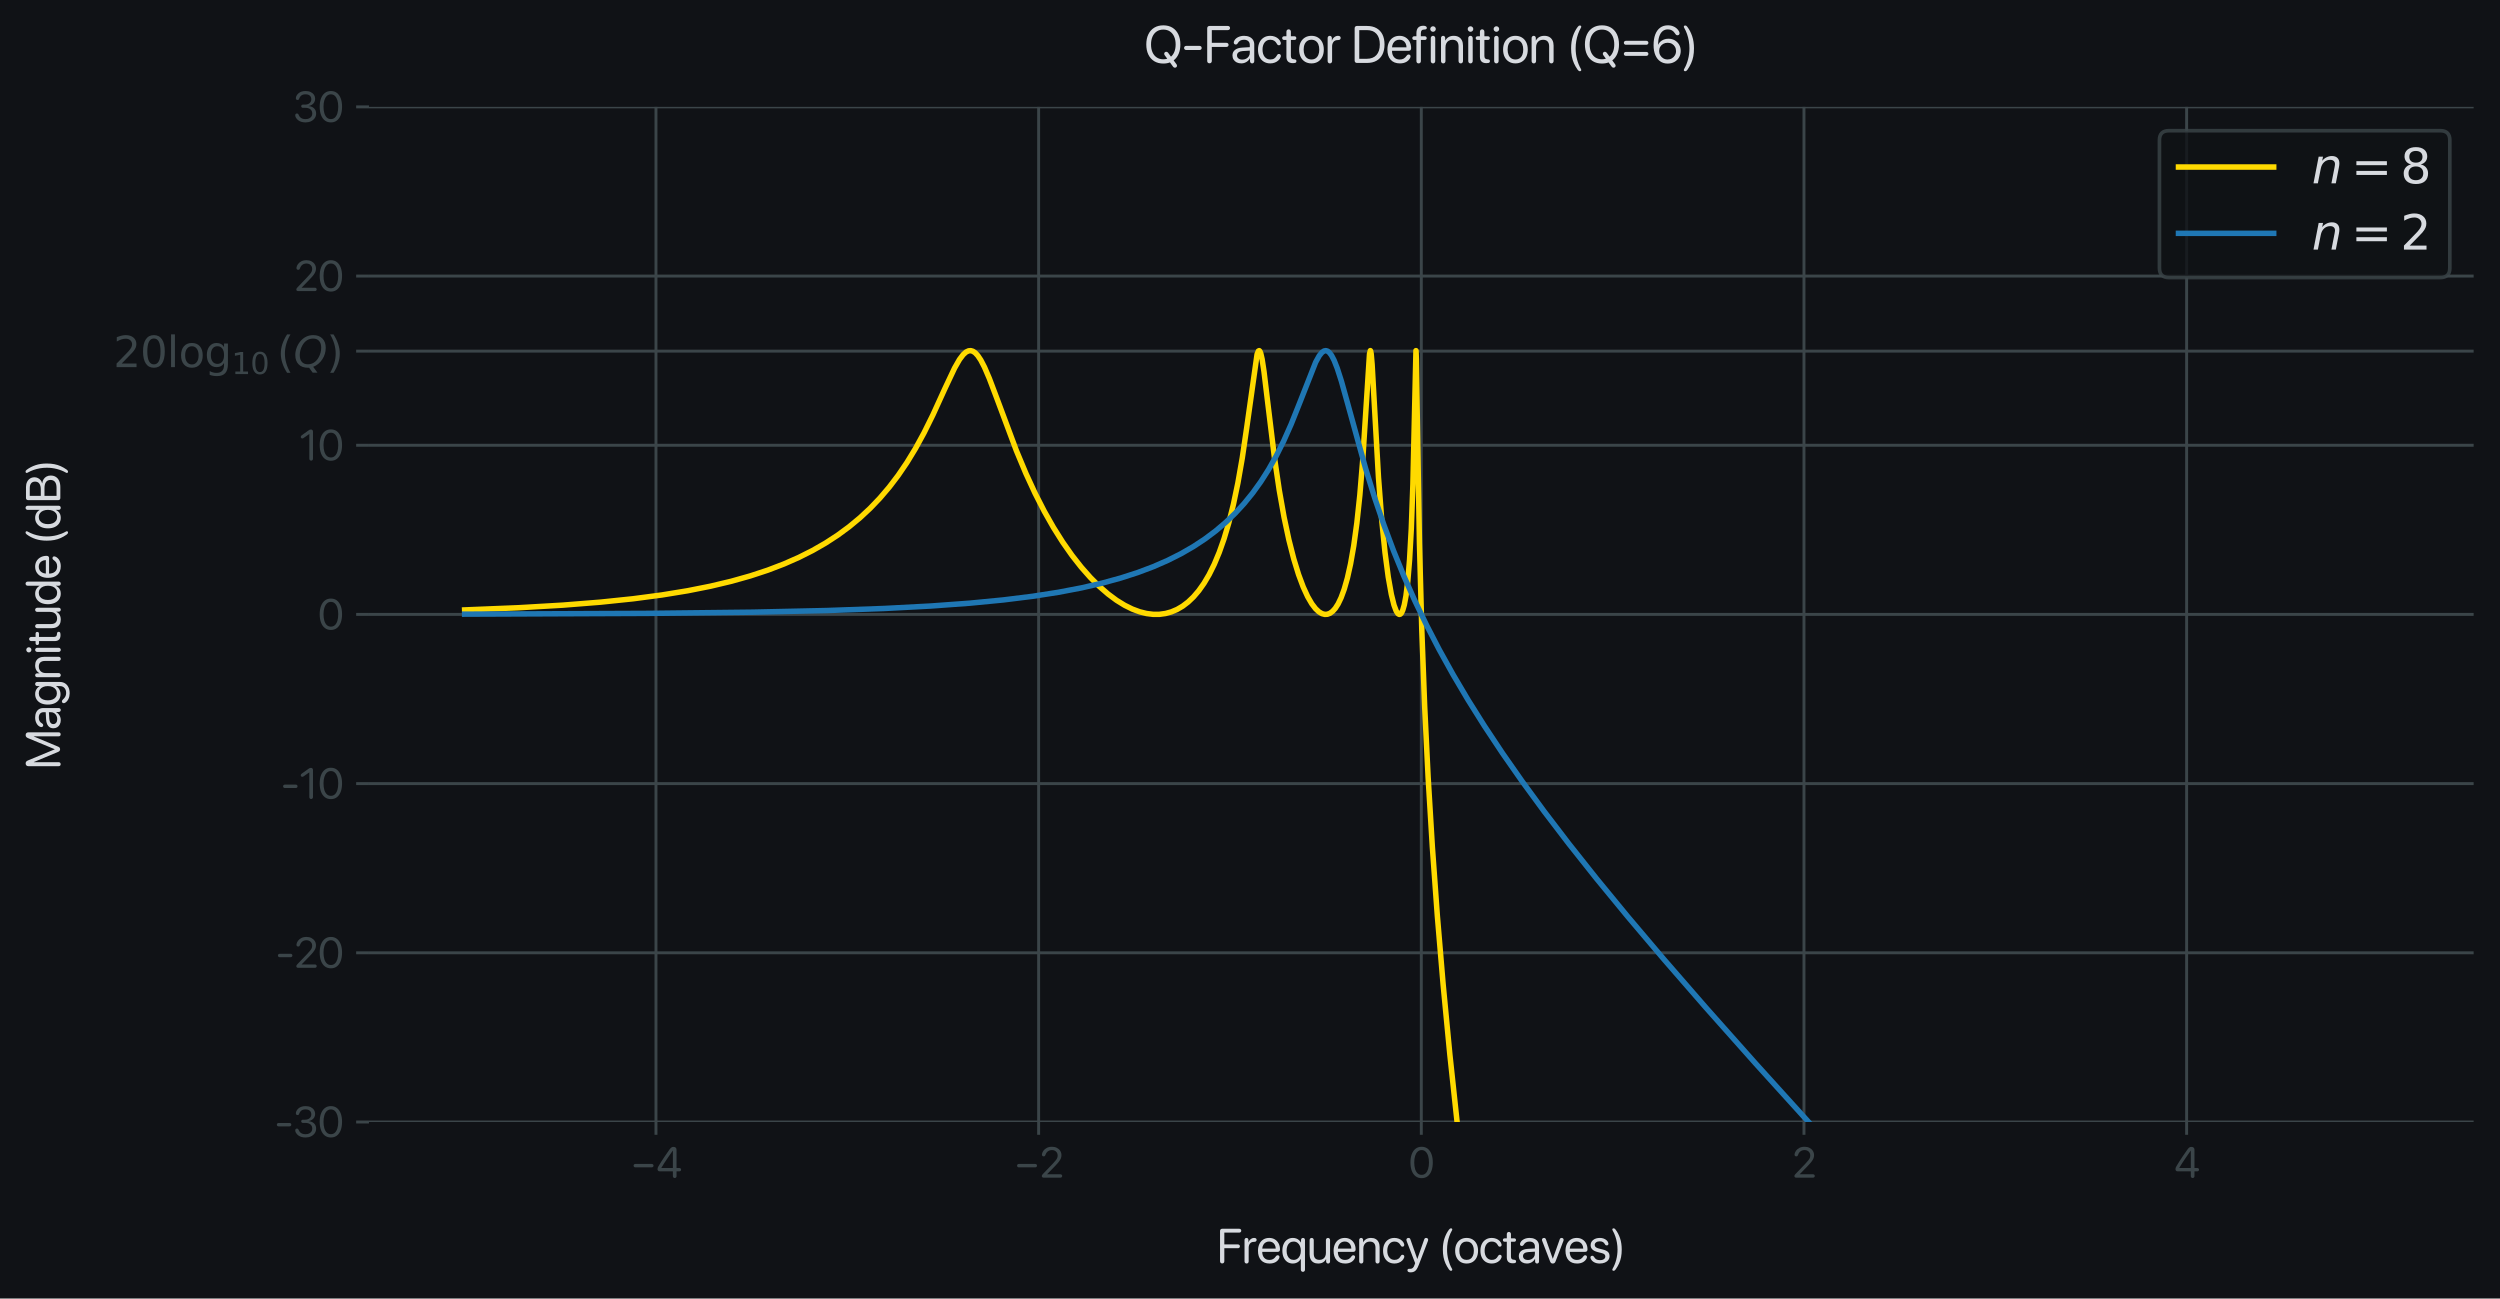 <?xml version="1.0" encoding="utf-8" standalone="no"?>
<!DOCTYPE svg PUBLIC "-//W3C//DTD SVG 1.1//EN"
  "http://www.w3.org/Graphics/SVG/1.1/DTD/svg11.dtd">
<svg xmlns:xlink="http://www.w3.org/1999/xlink" width="682.699pt" height="354.598pt" viewBox="0 0 682.699 354.598" xmlns="http://www.w3.org/2000/svg" version="1.1">
 <defs>
  <style type="text/css">*{stroke-linejoin: round; stroke-linecap: butt}</style>
 </defs>
 <g id="figure_1">
  <g id="patch_1">
   <path d="M 0 354.598 
L 682.699 354.598 
L 682.699 0 
L 0 0 
z
" style="fill: #101216FF"/>
  </g>
  <g id="axes_1">
   <g id="patch_2">
    <path d="M 100.759 306.388 
L 675.499 306.388 
L 675.499 29.188 
L 100.759 29.188 
z
" style="fill: #101216FF"/>
   </g>
   <g id="matplotlib.axis_1">
    <g id="xtick_1">
     <g id="line2d_1">
      <path d="M 179.133 306.388 
L 179.133 29.188 
" clip-path="url(#p7ceaa57b8d)" style="fill: none; stroke: #3b4549; stroke-width: 0.8; stroke-linecap: square"/>
     </g>
     <g id="line2d_2">
      <defs>
       <path id="m4b00c345a2" d="M 0 0 
L 0 3.5 
" style="stroke: #3b4549; stroke-width: 0.8"/>
      </defs>
      <g>
       <use xlink:href="#m4b00c345a2" x="179.133" y="306.388" style="fill: #3b4549; stroke: #3b4549; stroke-width: 0.8"/>
      </g>
     </g>
     <g id="text_1">
      <!-- −4 -->
      <g style="fill: #3b4549" transform="translate(172.181 321.593) scale(0.115 -0.115)">
       <defs>
        <path id=".SFNSRounded-Regular-2212" d="M 725 1528 
L 3144 1528 
Q 3259 1528 3336 1597 
Q 3413 1666 3413 1781 
Q 3413 1897 3336 1965 
Q 3259 2034 3144 2034 
L 725 2034 
Q 609 2034 532 1965 
Q 456 1897 456 1781 
Q 456 1666 532 1597 
Q 609 1528 725 1528 
z
" transform="scale(0.016)"/>
        <path id=".SFNSRounded-Regular-34" d="M 2781 -56 
Q 2900 -56 2976 25 
Q 3053 106 3053 234 
L 3053 938 
L 3466 938 
Q 3578 938 3653 1005 
Q 3728 1072 3728 1184 
Q 3728 1297 3653 1364 
Q 3578 1431 3466 1431 
L 3053 1431 
L 3053 4122 
Q 3053 4341 2936 4453 
Q 2819 4566 2594 4566 
Q 2409 4566 2273 4466 
Q 2138 4366 1947 4091 
Q 1631 3638 1329 3194 
Q 1028 2750 778 2361 
Q 528 1972 366 1681 
Q 288 1544 259 1455 
Q 231 1366 231 1256 
Q 231 1113 318 1025 
Q 406 938 556 938 
L 2509 938 
L 2509 234 
Q 2509 106 2586 25 
Q 2663 -56 2781 -56 
z
M 2509 1431 
L 794 1431 
L 794 1444 
Q 978 1766 1214 2134 
Q 1450 2503 1767 2964 
Q 2084 3425 2500 4022 
L 2509 4022 
L 2509 1431 
z
" transform="scale(0.016)"/>
       </defs>
       <use xlink:href="#.SFNSRounded-Regular-2212"/>
       <use xlink:href="#.SFNSRounded-Regular-34" x="60.449"/>
      </g>
     </g>
    </g>
    <g id="xtick_2">
     <g id="line2d_3">
      <path d="M 283.631 306.388 
L 283.631 29.188 
" clip-path="url(#p7ceaa57b8d)" style="fill: none; stroke: #3b4549; stroke-width: 0.8; stroke-linecap: square"/>
     </g>
     <g id="line2d_4">
      <g>
       <use xlink:href="#m4b00c345a2" x="283.631" y="306.388" style="fill: #3b4549; stroke: #3b4549; stroke-width: 0.8"/>
      </g>
     </g>
     <g id="text_2">
      <!-- −2 -->
      <g style="fill: #3b4549" transform="translate(276.901 321.593) scale(0.115 -0.115)">
       <defs>
        <path id=".SFNSRounded-Regular-32" d="M 622 0 
L 3106 0 
Q 3225 0 3298 69 
Q 3372 138 3372 250 
Q 3372 363 3298 431 
Q 3225 500 3106 500 
L 1138 500 
L 1138 513 
L 2269 1675 
Q 2656 2072 2872 2350 
Q 3088 2628 3177 2856 
Q 3266 3084 3266 3331 
Q 3266 3697 3084 3980 
Q 2903 4263 2587 4423 
Q 2272 4584 1866 4584 
Q 1406 4584 1086 4415 
Q 766 4247 591 4000 
Q 416 3753 381 3522 
Q 372 3466 372 3409 
Q 372 3300 439 3229 
Q 506 3159 631 3159 
Q 747 3159 801 3214 
Q 856 3269 884 3356 
Q 963 3600 1098 3764 
Q 1234 3928 1428 4011 
Q 1622 4094 1866 4094 
Q 2109 4094 2298 3991 
Q 2488 3888 2595 3708 
Q 2703 3528 2703 3297 
Q 2703 3109 2642 2943 
Q 2581 2778 2418 2570 
Q 2256 2363 1953 2044 
L 509 538 
Q 409 431 379 375 
Q 350 319 350 231 
Q 350 125 423 62 
Q 497 0 622 0 
z
" transform="scale(0.016)"/>
       </defs>
       <use xlink:href="#.SFNSRounded-Regular-2212"/>
       <use xlink:href="#.SFNSRounded-Regular-32" x="60.449"/>
      </g>
     </g>
    </g>
    <g id="xtick_3">
     <g id="line2d_5">
      <path d="M 388.129 306.388 
L 388.129 29.188 
" clip-path="url(#p7ceaa57b8d)" style="fill: none; stroke: #3b4549; stroke-width: 0.8; stroke-linecap: square"/>
     </g>
     <g id="line2d_6">
      <g>
       <use xlink:href="#m4b00c345a2" x="388.129" y="306.388" style="fill: #3b4549; stroke: #3b4549; stroke-width: 0.8"/>
      </g>
     </g>
     <g id="text_3">
      <!-- 0 -->
      <g style="fill: #3b4549" transform="translate(384.642 321.593) scale(0.115 -0.115)">
       <defs>
        <path id=".SFNSRounded-Regular-30" d="M 1944 -75 
Q 2469 -75 2839 211 
Q 3209 497 3404 1022 
Q 3600 1547 3600 2259 
Q 3600 2969 3404 3491 
Q 3209 4013 2839 4298 
Q 2469 4584 1944 4584 
Q 1422 4584 1048 4296 
Q 675 4009 478 3486 
Q 281 2963 281 2256 
Q 281 1544 478 1020 
Q 675 497 1047 211 
Q 1419 -75 1944 -75 
z
M 1944 416 
Q 1591 416 1345 642 
Q 1100 869 973 1283 
Q 847 1697 847 2259 
Q 847 2809 976 3221 
Q 1106 3634 1350 3862 
Q 1594 4091 1944 4091 
Q 2294 4091 2536 3862 
Q 2778 3634 2906 3223 
Q 3034 2813 3034 2256 
Q 3034 1694 2907 1281 
Q 2781 869 2539 642 
Q 2297 416 1944 416 
z
" transform="scale(0.016)"/>
       </defs>
       <use xlink:href="#.SFNSRounded-Regular-30"/>
      </g>
     </g>
    </g>
    <g id="xtick_4">
     <g id="line2d_7">
      <path d="M 492.627 306.388 
L 492.627 29.188 
" clip-path="url(#p7ceaa57b8d)" style="fill: none; stroke: #3b4549; stroke-width: 0.8; stroke-linecap: square"/>
     </g>
     <g id="line2d_8">
      <g>
       <use xlink:href="#m4b00c345a2" x="492.627" y="306.388" style="fill: #3b4549; stroke: #3b4549; stroke-width: 0.8"/>
      </g>
     </g>
     <g id="text_4">
      <!-- 2 -->
      <g style="fill: #3b4549" transform="translate(489.373 321.593) scale(0.115 -0.115)">
       <use xlink:href="#.SFNSRounded-Regular-32"/>
      </g>
     </g>
    </g>
    <g id="xtick_5">
     <g id="line2d_9">
      <path d="M 597.125 306.388 
L 597.125 29.188 
" clip-path="url(#p7ceaa57b8d)" style="fill: none; stroke: #3b4549; stroke-width: 0.8; stroke-linecap: square"/>
     </g>
     <g id="line2d_10">
      <g>
       <use xlink:href="#m4b00c345a2" x="597.125" y="306.388" style="fill: #3b4549; stroke: #3b4549; stroke-width: 0.8"/>
      </g>
     </g>
     <g id="text_5">
      <!-- 4 -->
      <g style="fill: #3b4549" transform="translate(593.649 321.593) scale(0.115 -0.115)">
       <use xlink:href="#.SFNSRounded-Regular-34"/>
      </g>
     </g>
    </g>
    <g id="text_6">
     <!-- Frequency (octaves) -->
     <g style="fill: #d7dadf" transform="translate(332.259 344.928) scale(0.13 -0.13)">
      <defs>
       <path id=".SFNSRounded-Regular-46" d="M 719 -44 
Q 847 -44 923 34 
Q 1000 113 1000 247 
L 1000 1953 
L 2778 1953 
Q 2897 1953 2970 2022 
Q 3044 2091 3044 2203 
Q 3044 2316 2970 2384 
Q 2897 2453 2778 2453 
L 1000 2453 
L 1000 4003 
L 2953 4003 
Q 3072 4003 3147 4073 
Q 3222 4144 3222 4256 
Q 3222 4369 3147 4439 
Q 3072 4509 2953 4509 
L 719 4509 
Q 591 4509 514 4431 
Q 438 4353 438 4219 
L 438 247 
Q 438 113 514 34 
Q 591 -44 719 -44 
z
" transform="scale(0.016)"/>
       <path id=".SFNSRounded-Regular-72" d="M 625 -56 
Q 744 -56 820 25 
Q 897 106 897 234 
L 897 2019 
Q 897 2331 1062 2559 
Q 1228 2788 1597 2788 
Q 1688 2788 1752 2805 
Q 1816 2822 1856 2856 
Q 1941 2922 1941 3047 
Q 1941 3103 1923 3150 
Q 1906 3197 1872 3228 
Q 1831 3266 1768 3286 
Q 1706 3306 1616 3306 
Q 1372 3306 1161 3139 
Q 950 2972 878 2719 
L 866 2719 
L 866 3031 
Q 866 3153 794 3229 
Q 722 3306 609 3306 
Q 497 3306 425 3229 
Q 353 3153 353 3031 
L 353 234 
Q 353 106 429 25 
Q 506 -56 625 -56 
z
" transform="scale(0.016)"/>
       <path id=".SFNSRounded-Regular-65" d="M 1716 -56 
Q 2163 -56 2491 123 
Q 2819 303 2975 634 
Q 3016 731 3016 794 
Q 3016 903 2950 967 
Q 2884 1031 2775 1031 
Q 2713 1031 2664 1006 
Q 2616 981 2572 922 
Q 2381 647 2182 531 
Q 1984 416 1694 416 
Q 1259 416 1006 702 
Q 753 988 753 1478 
Q 753 1478 753 1478 
Q 753 1478 753 1478 
L 2784 1478 
Q 2925 1478 3004 1562 
Q 3084 1647 3084 1794 
Q 3084 2241 2903 2581 
Q 2722 2922 2403 3114 
Q 2084 3306 1669 3306 
Q 1222 3306 889 3097 
Q 556 2888 375 2506 
Q 194 2125 194 1613 
Q 194 825 595 384 
Q 997 -56 1716 -56 
z
M 756 1903 
Q 775 2184 894 2393 
Q 1013 2603 1209 2718 
Q 1406 2834 1659 2834 
Q 1913 2834 2103 2718 
Q 2294 2603 2405 2393 
Q 2516 2184 2522 1903 
L 756 1903 
z
" transform="scale(0.016)"/>
       <path id=".SFNSRounded-Regular-71" d="M 1566 -56 
Q 1797 -56 1995 16 
Q 2194 88 2350 223 
Q 2506 359 2606 544 
L 2619 544 
L 2619 -856 
Q 2619 -984 2695 -1065 
Q 2772 -1147 2891 -1147 
Q 3009 -1147 3086 -1065 
Q 3163 -984 3163 -856 
L 3163 3031 
Q 3163 3150 3092 3228 
Q 3022 3306 2903 3306 
Q 2788 3306 2716 3229 
Q 2644 3153 2644 3031 
L 2644 2700 
L 2631 2700 
Q 2528 2888 2372 3023 
Q 2216 3159 2016 3232 
Q 1816 3306 1578 3306 
Q 1163 3306 850 3098 
Q 538 2891 366 2514 
Q 194 2138 194 1625 
Q 194 1116 366 737 
Q 538 359 847 151 
Q 1156 -56 1566 -56 
z
M 1675 422 
Q 1391 422 1183 569 
Q 975 716 862 986 
Q 750 1256 750 1625 
Q 750 1997 862 2267 
Q 975 2538 1183 2683 
Q 1391 2828 1675 2828 
Q 1953 2828 2165 2678 
Q 2378 2528 2498 2258 
Q 2619 1988 2619 1625 
Q 2619 1263 2498 992 
Q 2378 722 2165 572 
Q 1953 422 1675 422 
z
" transform="scale(0.016)"/>
       <path id=".SFNSRounded-Regular-75" d="M 1463 -56 
Q 1713 -56 1909 11 
Q 2106 78 2251 209 
Q 2397 341 2494 528 
L 2506 528 
L 2506 219 
Q 2506 103 2578 23 
Q 2650 -56 2766 -56 
Q 2884 -56 2953 23 
Q 3022 103 3022 219 
L 3022 3016 
Q 3022 3144 2945 3225 
Q 2869 3306 2750 3306 
Q 2631 3306 2554 3225 
Q 2478 3144 2478 3016 
L 2478 1341 
Q 2478 1066 2376 859 
Q 2275 653 2086 539 
Q 1897 425 1631 425 
Q 1253 425 1067 633 
Q 881 841 881 1238 
L 881 3016 
Q 881 3144 804 3225 
Q 728 3306 609 3306 
Q 491 3306 414 3225 
Q 338 3144 338 3016 
L 338 1141 
Q 338 772 470 503 
Q 603 234 856 89 
Q 1109 -56 1463 -56 
z
" transform="scale(0.016)"/>
       <path id=".SFNSRounded-Regular-6e" d="M 625 -56 
Q 744 -56 820 25 
Q 897 106 897 234 
L 897 1913 
Q 897 2188 1001 2392 
Q 1106 2597 1297 2711 
Q 1488 2825 1744 2825 
Q 2119 2825 2305 2615 
Q 2491 2406 2491 2013 
L 2491 234 
Q 2491 106 2567 25 
Q 2644 -56 2763 -56 
Q 2881 -56 2957 25 
Q 3034 106 3034 234 
L 3034 2109 
Q 3034 2478 2901 2747 
Q 2769 3016 2517 3161 
Q 2266 3306 1909 3306 
Q 1531 3306 1273 3150 
Q 1016 2994 878 2731 
L 866 2731 
L 866 3031 
Q 866 3153 794 3229 
Q 722 3306 609 3306 
Q 497 3306 425 3229 
Q 353 3153 353 3031 
L 353 234 
Q 353 106 429 25 
Q 506 -56 625 -56 
z
" transform="scale(0.016)"/>
       <path id=".SFNSRounded-Regular-63" d="M 1694 -56 
Q 1991 -56 2248 44 
Q 2506 144 2692 319 
Q 2878 494 2956 719 
Q 2969 756 2975 790 
Q 2981 825 2981 856 
Q 2981 963 2917 1028 
Q 2853 1094 2747 1094 
Q 2659 1094 2604 1053 
Q 2550 1013 2491 903 
Q 2366 669 2177 545 
Q 1988 422 1694 422 
Q 1275 422 1011 744 
Q 747 1066 747 1625 
Q 747 2172 1008 2500 
Q 1269 2828 1694 2828 
Q 1975 2828 2167 2708 
Q 2359 2588 2488 2347 
Q 2544 2241 2601 2198 
Q 2659 2156 2747 2156 
Q 2853 2156 2915 2222 
Q 2978 2288 2978 2394 
Q 2978 2450 2959 2509 
Q 2897 2734 2712 2915 
Q 2528 3097 2261 3201 
Q 1994 3306 1688 3306 
Q 1238 3306 902 3097 
Q 566 2888 380 2509 
Q 194 2131 194 1619 
Q 194 1106 381 729 
Q 569 353 906 148 
Q 1244 -56 1694 -56 
z
" transform="scale(0.016)"/>
       <path id=".SFNSRounded-Regular-79" d="M 672 -1216 
Q 941 -1216 1131 -1125 
Q 1322 -1034 1469 -817 
Q 1616 -600 1756 -228 
L 2956 2913 
Q 2984 2994 2984 3056 
Q 2984 3166 2911 3236 
Q 2838 3306 2719 3306 
Q 2531 3306 2463 3106 
L 1563 544 
L 1553 544 
L 656 3106 
Q 619 3216 556 3261 
Q 494 3306 397 3306 
Q 281 3306 203 3237 
Q 125 3169 125 3056 
Q 125 2994 153 2913 
L 1272 -3 
L 1197 -231 
Q 1100 -525 961 -637 
Q 822 -750 666 -750 
Q 603 -750 572 -748 
Q 541 -747 481 -747 
Q 378 -747 320 -801 
Q 263 -856 263 -947 
Q 263 -1075 369 -1145 
Q 475 -1216 672 -1216 
z
" transform="scale(0.016)"/>
       <path id=".SFNSRounded-Regular-20" transform="scale(0.016)"/>
       <path id=".SFNSRounded-Regular-28" d="M 1666 -1009 
Q 1744 -1009 1787 -967 
Q 1831 -925 1831 -869 
Q 1831 -828 1817 -789 
Q 1803 -750 1769 -694 
Q 1484 -197 1315 447 
Q 1147 1091 1147 1778 
Q 1147 2241 1223 2681 
Q 1300 3122 1439 3520 
Q 1578 3919 1769 4250 
Q 1803 4306 1817 4345 
Q 1831 4384 1831 4416 
Q 1831 4488 1782 4527 
Q 1734 4566 1663 4566 
Q 1594 4566 1539 4534 
Q 1484 4503 1403 4400 
Q 1031 3906 812 3257 
Q 594 2609 594 1778 
Q 594 1228 681 783 
Q 769 338 945 -53 
Q 1122 -444 1391 -831 
Q 1472 -934 1531 -971 
Q 1591 -1009 1666 -1009 
z
" transform="scale(0.016)"/>
       <path id=".SFNSRounded-Regular-6f" d="M 1700 -56 
Q 2150 -56 2487 148 
Q 2825 353 3014 731 
Q 3203 1109 3203 1625 
Q 3203 2144 3014 2520 
Q 2825 2897 2487 3101 
Q 2150 3306 1700 3306 
Q 1250 3306 911 3101 
Q 572 2897 383 2520 
Q 194 2144 194 1625 
Q 194 1109 383 731 
Q 572 353 911 148 
Q 1250 -56 1700 -56 
z
M 1700 422 
Q 1413 422 1198 562 
Q 984 703 865 973 
Q 747 1244 747 1625 
Q 747 2009 865 2278 
Q 984 2547 1198 2687 
Q 1413 2828 1700 2828 
Q 1988 2828 2202 2687 
Q 2416 2547 2533 2278 
Q 2650 2009 2650 1625 
Q 2650 1244 2533 973 
Q 2416 703 2202 562 
Q 1988 422 1700 422 
z
" transform="scale(0.016)"/>
       <path id=".SFNSRounded-Regular-74" d="M 528 750 
Q 528 363 725 169 
Q 922 -25 1316 -25 
L 1350 -25 
Q 1503 -25 1589 3 
Q 1675 31 1711 89 
Q 1747 147 1747 228 
Q 1747 325 1684 378 
Q 1622 431 1488 441 
L 1441 444 
Q 1238 459 1155 561 
Q 1072 663 1072 869 
L 1072 2803 
L 1491 2803 
Q 1609 2803 1671 2862 
Q 1734 2922 1734 3028 
Q 1734 3134 1671 3192 
Q 1609 3250 1491 3250 
L 1072 3250 
L 1072 3806 
Q 1072 3934 995 4015 
Q 919 4097 800 4097 
Q 681 4097 604 4015 
Q 528 3934 528 3806 
L 528 3250 
L 256 3250 
Q 141 3250 77 3192 
Q 13 3134 13 3028 
Q 13 2922 77 2862 
Q 141 2803 256 2803 
L 528 2803 
L 528 750 
z
" transform="scale(0.016)"/>
       <path id=".SFNSRounded-Regular-61" d="M 1300 -56 
Q 1519 -56 1722 20 
Q 1925 97 2087 236 
Q 2250 375 2347 559 
L 2359 559 
Q 2359 475 2359 389 
Q 2359 303 2359 219 
Q 2359 97 2431 20 
Q 2503 -56 2619 -56 
Q 2731 -56 2803 20 
Q 2875 97 2875 219 
L 2875 2247 
Q 2875 2572 2723 2809 
Q 2572 3047 2292 3176 
Q 2013 3306 1631 3306 
Q 1234 3306 907 3145 
Q 581 2984 444 2716 
Q 378 2600 378 2491 
Q 378 2381 445 2314 
Q 513 2247 619 2247 
Q 772 2247 844 2378 
Q 981 2619 1167 2723 
Q 1353 2828 1619 2828 
Q 1956 2828 2143 2659 
Q 2331 2491 2331 2194 
L 2331 1922 
L 1397 1869 
Q 834 1838 526 1588 
Q 219 1338 219 919 
Q 219 628 355 408 
Q 491 188 734 66 
Q 978 -56 1300 -56 
z
M 1422 406 
Q 1128 406 950 547 
Q 772 688 772 919 
Q 772 1150 951 1287 
Q 1131 1425 1459 1447 
L 2331 1500 
L 2331 1234 
Q 2331 1000 2211 812 
Q 2091 625 1884 515 
Q 1678 406 1422 406 
z
" transform="scale(0.016)"/>
       <path id=".SFNSRounded-Regular-76" d="M 1544 -56 
Q 1675 -56 1764 11 
Q 1853 78 1906 219 
L 2938 2916 
Q 2953 2950 2959 2986 
Q 2966 3022 2966 3056 
Q 2966 3169 2892 3237 
Q 2819 3306 2697 3306 
Q 2609 3306 2546 3256 
Q 2484 3206 2447 3100 
L 1553 578 
L 1541 578 
L 650 3100 
Q 578 3306 397 3306 
Q 275 3306 200 3237 
Q 125 3169 125 3056 
Q 125 3022 133 2986 
Q 141 2950 153 2916 
L 1188 219 
Q 1247 72 1328 8 
Q 1409 -56 1544 -56 
z
" transform="scale(0.016)"/>
       <path id=".SFNSRounded-Regular-73" d="M 1481 -56 
Q 1869 -56 2159 66 
Q 2450 188 2612 406 
Q 2775 625 2775 916 
Q 2775 1275 2565 1473 
Q 2356 1672 1847 1797 
L 1363 1916 
Q 1097 1981 964 2098 
Q 831 2216 831 2384 
Q 831 2594 1015 2726 
Q 1200 2859 1494 2859 
Q 1744 2859 1906 2765 
Q 2069 2672 2175 2469 
Q 2219 2384 2278 2353 
Q 2338 2322 2416 2322 
Q 2516 2322 2572 2380 
Q 2628 2438 2628 2534 
Q 2628 2569 2619 2616 
Q 2578 2813 2418 2969 
Q 2259 3125 2026 3215 
Q 1794 3306 1525 3306 
Q 975 3306 634 3043 
Q 294 2781 294 2356 
Q 294 2016 523 1791 
Q 753 1566 1225 1447 
L 1722 1322 
Q 1997 1253 2109 1150 
Q 2222 1047 2222 872 
Q 2222 722 2134 612 
Q 2047 503 1890 445 
Q 1734 388 1525 388 
Q 1213 388 1044 488 
Q 875 588 753 800 
Q 663 963 516 963 
Q 409 963 339 905 
Q 269 847 269 738 
Q 269 672 294 609 
Q 413 306 730 125 
Q 1047 -56 1481 -56 
z
" transform="scale(0.016)"/>
       <path id=".SFNSRounded-Regular-29" d="M 397 -1009 
Q 472 -1009 533 -971 
Q 594 -934 672 -831 
Q 941 -444 1117 -53 
Q 1294 338 1381 783 
Q 1469 1228 1469 1778 
Q 1469 2609 1250 3257 
Q 1031 3906 659 4400 
Q 581 4503 526 4534 
Q 472 4566 400 4566 
Q 331 4566 281 4527 
Q 231 4488 231 4416 
Q 231 4384 247 4345 
Q 263 4306 294 4250 
Q 484 3919 623 3520 
Q 763 3122 839 2681 
Q 916 2241 916 1778 
Q 916 1091 748 447 
Q 581 -197 294 -694 
Q 263 -750 247 -789 
Q 231 -828 231 -869 
Q 231 -925 275 -967 
Q 319 -1009 397 -1009 
z
" transform="scale(0.016)"/>
      </defs>
      <use xlink:href="#.SFNSRounded-Regular-46"/>
      <use xlink:href="#.SFNSRounded-Regular-72" x="52.783"/>
      <use xlink:href="#.SFNSRounded-Regular-65" x="83.594"/>
      <use xlink:href="#.SFNSRounded-Regular-71" x="134.814"/>
      <use xlink:href="#.SFNSRounded-Regular-75" x="189.746"/>
      <use xlink:href="#.SFNSRounded-Regular-65" x="242.432"/>
      <use xlink:href="#.SFNSRounded-Regular-6e" x="293.652"/>
      <use xlink:href="#.SFNSRounded-Regular-63" x="346.338"/>
      <use xlink:href="#.SFNSRounded-Regular-79" x="396.436"/>
      <use xlink:href="#.SFNSRounded-Regular-20" x="445.02"/>
      <use xlink:href="#.SFNSRounded-Regular-28" x="465.527"/>
      <use xlink:href="#.SFNSRounded-Regular-6f" x="497.754"/>
      <use xlink:href="#.SFNSRounded-Regular-63" x="550.83"/>
      <use xlink:href="#.SFNSRounded-Regular-74" x="600.928"/>
      <use xlink:href="#.SFNSRounded-Regular-61" x="631.055"/>
      <use xlink:href="#.SFNSRounded-Regular-76" x="681.25"/>
      <use xlink:href="#.SFNSRounded-Regular-65" x="729.541"/>
      <use xlink:href="#.SFNSRounded-Regular-73" x="780.762"/>
      <use xlink:href="#.SFNSRounded-Regular-29" x="827.295"/>
     </g>
    </g>
   </g>
   <g id="matplotlib.axis_2">
    <g id="ytick_1">
     <g id="line2d_11">
      <path d="M 100.759 306.388 
L 675.499 306.388 
" clip-path="url(#p7ceaa57b8d)" style="fill: none; stroke: #3b4549; stroke-width: 0.8; stroke-linecap: square"/>
     </g>
     <g id="line2d_12">
      <defs>
       <path id="m835795d55a" d="M 0 0 
L -3.5 0 
" style="stroke: #3b4549; stroke-width: 0.8"/>
      </defs>
      <g>
       <use xlink:href="#m835795d55a" x="100.759" y="306.388" style="fill: #3b4549; stroke: #3b4549; stroke-width: 0.8"/>
      </g>
     </g>
     <g id="text_7">
      <!-- -30 -->
      <g style="fill: #3b4549" transform="translate(75.048 310.49) scale(0.115 -0.115)">
       <defs>
        <path id=".SFNSRounded-Regular-2d" d="M 569 1575 
L 2175 1575 
Q 2291 1575 2367 1644 
Q 2444 1713 2444 1828 
Q 2444 1944 2367 2012 
Q 2291 2081 2175 2081 
L 569 2081 
Q 453 2081 376 2012 
Q 300 1944 300 1828 
Q 300 1713 376 1644 
Q 453 1575 569 1575 
z
" transform="scale(0.016)"/>
        <path id=".SFNSRounded-Regular-33" d="M 1884 -75 
Q 2328 -75 2681 92 
Q 3034 259 3242 556 
Q 3450 853 3450 1241 
Q 3450 1722 3145 2014 
Q 2841 2306 2347 2347 
L 2347 2359 
Q 2631 2419 2845 2562 
Q 3059 2706 3181 2923 
Q 3303 3141 3303 3422 
Q 3303 3744 3134 4008 
Q 2966 4272 2648 4428 
Q 2331 4584 1878 4584 
Q 1566 4584 1306 4501 
Q 1047 4419 851 4259 
Q 656 4100 538 3875 
Q 488 3784 466 3696 
Q 444 3609 444 3513 
Q 444 3391 509 3323 
Q 575 3256 694 3256 
Q 800 3256 853 3306 
Q 906 3356 947 3478 
Q 1028 3684 1150 3821 
Q 1272 3959 1451 4028 
Q 1631 4097 1878 4097 
Q 2169 4097 2359 4003 
Q 2550 3909 2644 3740 
Q 2738 3572 2738 3347 
Q 2738 3122 2622 2945 
Q 2506 2769 2300 2667 
Q 2094 2566 1825 2566 
L 1491 2566 
Q 1378 2566 1308 2500 
Q 1238 2434 1238 2328 
Q 1238 2222 1308 2156 
Q 1378 2091 1491 2091 
L 1850 2091 
Q 2325 2091 2603 1866 
Q 2881 1641 2878 1222 
Q 2878 988 2753 805 
Q 2628 622 2404 517 
Q 2181 413 1884 413 
Q 1613 413 1413 486 
Q 1213 559 1078 696 
Q 944 834 869 1028 
Q 781 1250 609 1250 
Q 488 1250 419 1178 
Q 350 1106 350 988 
Q 350 806 453 628 
Q 591 397 797 240 
Q 1003 84 1276 4 
Q 1550 -75 1884 -75 
z
" transform="scale(0.016)"/>
       </defs>
       <use xlink:href="#.SFNSRounded-Regular-2d"/>
       <use xlink:href="#.SFNSRounded-Regular-33" x="42.871"/>
       <use xlink:href="#.SFNSRounded-Regular-30" x="102.051"/>
      </g>
     </g>
    </g>
    <g id="ytick_2">
     <g id="line2d_13">
      <path d="M 100.759 260.188 
L 675.499 260.188 
" clip-path="url(#p7ceaa57b8d)" style="fill: none; stroke: #3b4549; stroke-width: 0.8; stroke-linecap: square"/>
     </g>
     <g id="line2d_14">
      <g>
       <use xlink:href="#m835795d55a" x="100.759" y="260.188" style="fill: #3b4549; stroke: #3b4549; stroke-width: 0.8"/>
      </g>
     </g>
     <g id="text_8">
      <!-- -20 -->
      <g style="fill: #3b4549" transform="translate(75.346 264.29) scale(0.115 -0.115)">
       <use xlink:href="#.SFNSRounded-Regular-2d"/>
       <use xlink:href="#.SFNSRounded-Regular-32" x="42.871"/>
       <use xlink:href="#.SFNSRounded-Regular-30" x="99.463"/>
      </g>
     </g>
    </g>
    <g id="ytick_3">
     <g id="line2d_15">
      <path d="M 100.759 213.988 
L 675.499 213.988 
" clip-path="url(#p7ceaa57b8d)" style="fill: none; stroke: #3b4549; stroke-width: 0.8; stroke-linecap: square"/>
     </g>
     <g id="line2d_16">
      <g>
       <use xlink:href="#m835795d55a" x="100.759" y="213.988" style="fill: #3b4549; stroke: #3b4549; stroke-width: 0.8"/>
      </g>
     </g>
     <g id="text_9">
      <!-- -10 -->
      <g style="fill: #3b4549" transform="translate(76.755 218.09) scale(0.115 -0.115)">
       <defs>
        <path id=".SFNSRounded-Regular-31" d="M 1784 -56 
Q 1903 -56 1979 25 
Q 2056 106 2056 234 
L 2056 4250 
Q 2056 4397 1973 4481 
Q 1891 4566 1744 4566 
Q 1647 4566 1572 4534 
Q 1497 4503 1366 4409 
L 400 3719 
Q 313 3656 278 3600 
Q 244 3544 244 3469 
Q 244 3366 306 3302 
Q 369 3238 466 3238 
Q 563 3238 656 3303 
L 1500 3894 
L 1513 3894 
L 1513 234 
Q 1513 106 1589 25 
Q 1666 -56 1784 -56 
z
" transform="scale(0.016)"/>
       </defs>
       <use xlink:href="#.SFNSRounded-Regular-2d"/>
       <use xlink:href="#.SFNSRounded-Regular-31" x="42.871"/>
       <use xlink:href="#.SFNSRounded-Regular-30" x="87.207"/>
      </g>
     </g>
    </g>
    <g id="ytick_4">
     <g id="line2d_17">
      <path d="M 100.759 167.788 
L 675.499 167.788 
" clip-path="url(#p7ceaa57b8d)" style="fill: none; stroke: #3b4549; stroke-width: 0.8; stroke-linecap: square"/>
     </g>
     <g id="line2d_18">
      <g>
       <use xlink:href="#m835795d55a" x="100.759" y="167.788" style="fill: #3b4549; stroke: #3b4549; stroke-width: 0.8"/>
      </g>
     </g>
     <g id="text_10">
      <!-- 0 -->
      <g style="fill: #3b4549" transform="translate(86.785 171.89) scale(0.115 -0.115)">
       <use xlink:href="#.SFNSRounded-Regular-30"/>
      </g>
     </g>
    </g>
    <g id="ytick_5">
     <g id="line2d_19">
      <path d="M 100.759 121.588 
L 675.499 121.588 
" clip-path="url(#p7ceaa57b8d)" style="fill: none; stroke: #3b4549; stroke-width: 0.8; stroke-linecap: square"/>
     </g>
     <g id="line2d_20">
      <g>
       <use xlink:href="#m835795d55a" x="100.759" y="121.588" style="fill: #3b4549; stroke: #3b4549; stroke-width: 0.8"/>
      </g>
     </g>
     <g id="text_11">
      <!-- 10 -->
      <g style="fill: #3b4549" transform="translate(81.686 125.69) scale(0.115 -0.115)">
       <use xlink:href="#.SFNSRounded-Regular-31"/>
       <use xlink:href="#.SFNSRounded-Regular-30" x="44.336"/>
      </g>
     </g>
    </g>
    <g id="ytick_6">
     <g id="line2d_21">
      <path d="M 100.759 75.388 
L 675.499 75.388 
" clip-path="url(#p7ceaa57b8d)" style="fill: none; stroke: #3b4549; stroke-width: 0.8; stroke-linecap: square"/>
     </g>
     <g id="line2d_22">
      <g>
       <use xlink:href="#m835795d55a" x="100.759" y="75.388" style="fill: #3b4549; stroke: #3b4549; stroke-width: 0.8"/>
      </g>
     </g>
     <g id="text_12">
      <!-- 20 -->
      <g style="fill: #3b4549" transform="translate(80.277 79.49) scale(0.115 -0.115)">
       <use xlink:href="#.SFNSRounded-Regular-32"/>
       <use xlink:href="#.SFNSRounded-Regular-30" x="56.592"/>
      </g>
     </g>
    </g>
    <g id="ytick_7">
     <g id="line2d_23">
      <path d="M 100.759 29.188 
L 675.499 29.188 
" clip-path="url(#p7ceaa57b8d)" style="fill: none; stroke: #3b4549; stroke-width: 0.8; stroke-linecap: square"/>
     </g>
     <g id="line2d_24">
      <g>
       <use xlink:href="#m835795d55a" x="100.759" y="29.188" style="fill: #3b4549; stroke: #3b4549; stroke-width: 0.8"/>
      </g>
     </g>
     <g id="text_13">
      <!-- 30 -->
      <g style="fill: #3b4549" transform="translate(79.979 33.29) scale(0.115 -0.115)">
       <use xlink:href="#.SFNSRounded-Regular-33"/>
       <use xlink:href="#.SFNSRounded-Regular-30" x="59.18"/>
      </g>
     </g>
    </g>
    <g id="ytick_8">
     <g id="line2d_25">
      <path d="M 100.759 95.887 
L 675.499 95.887 
" clip-path="url(#p7ceaa57b8d)" style="fill: none; stroke: #3b4549; stroke-width: 0.8; stroke-linecap: square"/>
     </g>
     <g id="line2d_26">
      <g>
       <use xlink:href="#m835795d55a" x="100.759" y="95.887" style="fill: #3b4549; stroke: #3b4549; stroke-width: 0.8"/>
      </g>
     </g>
     <g id="text_14">
      <!-- $20\log_{10}(Q)$ -->
      <g style="fill: #3b4549" transform="translate(30.969 100.257) scale(0.115 -0.115)">
       <defs>
        <path id="DejaVuSans-32" d="M 1228 531 
L 3431 531 
L 3431 0 
L 469 0 
L 469 531 
Q 828 903 1448 1529 
Q 2069 2156 2228 2338 
Q 2531 2678 2651 2914 
Q 2772 3150 2772 3378 
Q 2772 3750 2511 3984 
Q 2250 4219 1831 4219 
Q 1534 4219 1204 4116 
Q 875 4013 500 3803 
L 500 4441 
Q 881 4594 1212 4672 
Q 1544 4750 1819 4750 
Q 2544 4750 2975 4387 
Q 3406 4025 3406 3419 
Q 3406 3131 3298 2873 
Q 3191 2616 2906 2266 
Q 2828 2175 2409 1742 
Q 1991 1309 1228 531 
z
" transform="scale(0.016)"/>
        <path id="DejaVuSans-30" d="M 2034 4250 
Q 1547 4250 1301 3770 
Q 1056 3291 1056 2328 
Q 1056 1369 1301 889 
Q 1547 409 2034 409 
Q 2525 409 2770 889 
Q 3016 1369 3016 2328 
Q 3016 3291 2770 3770 
Q 2525 4250 2034 4250 
z
M 2034 4750 
Q 2819 4750 3233 4129 
Q 3647 3509 3647 2328 
Q 3647 1150 3233 529 
Q 2819 -91 2034 -91 
Q 1250 -91 836 529 
Q 422 1150 422 2328 
Q 422 3509 836 4129 
Q 1250 4750 2034 4750 
z
" transform="scale(0.016)"/>
        <path id="DejaVuSans-6c" d="M 603 4863 
L 1178 4863 
L 1178 0 
L 603 0 
L 603 4863 
z
" transform="scale(0.016)"/>
        <path id="DejaVuSans-6f" d="M 1959 3097 
Q 1497 3097 1228 2736 
Q 959 2375 959 1747 
Q 959 1119 1226 758 
Q 1494 397 1959 397 
Q 2419 397 2687 759 
Q 2956 1122 2956 1747 
Q 2956 2369 2687 2733 
Q 2419 3097 1959 3097 
z
M 1959 3584 
Q 2709 3584 3137 3096 
Q 3566 2609 3566 1747 
Q 3566 888 3137 398 
Q 2709 -91 1959 -91 
Q 1206 -91 779 398 
Q 353 888 353 1747 
Q 353 2609 779 3096 
Q 1206 3584 1959 3584 
z
" transform="scale(0.016)"/>
        <path id="DejaVuSans-67" d="M 2906 1791 
Q 2906 2416 2648 2759 
Q 2391 3103 1925 3103 
Q 1463 3103 1205 2759 
Q 947 2416 947 1791 
Q 947 1169 1205 825 
Q 1463 481 1925 481 
Q 2391 481 2648 825 
Q 2906 1169 2906 1791 
z
M 3481 434 
Q 3481 -459 3084 -895 
Q 2688 -1331 1869 -1331 
Q 1566 -1331 1297 -1286 
Q 1028 -1241 775 -1147 
L 775 -588 
Q 1028 -725 1275 -790 
Q 1522 -856 1778 -856 
Q 2344 -856 2625 -561 
Q 2906 -266 2906 331 
L 2906 616 
Q 2728 306 2450 153 
Q 2172 0 1784 0 
Q 1141 0 747 490 
Q 353 981 353 1791 
Q 353 2603 747 3093 
Q 1141 3584 1784 3584 
Q 2172 3584 2450 3431 
Q 2728 3278 2906 2969 
L 2906 3500 
L 3481 3500 
L 3481 434 
z
" transform="scale(0.016)"/>
        <path id="DejaVuSans-31" d="M 794 531 
L 1825 531 
L 1825 4091 
L 703 3866 
L 703 4441 
L 1819 4666 
L 2450 4666 
L 2450 531 
L 3481 531 
L 3481 0 
L 794 0 
L 794 531 
z
" transform="scale(0.016)"/>
        <path id="DejaVuSans-28" d="M 1984 4856 
Q 1566 4138 1362 3434 
Q 1159 2731 1159 2009 
Q 1159 1288 1364 580 
Q 1569 -128 1984 -844 
L 1484 -844 
Q 1016 -109 783 600 
Q 550 1309 550 2009 
Q 550 2706 781 3412 
Q 1013 4119 1484 4856 
L 1984 4856 
z
" transform="scale(0.016)"/>
        <path id="DejaVuSans-Oblique-51" d="M 2309 -84 
Q 2275 -88 2237 -89 
Q 2200 -91 2125 -91 
Q 1250 -91 756 411 
Q 263 913 263 1797 
Q 263 2319 452 2844 
Q 641 3369 978 3788 
Q 1369 4269 1858 4509 
Q 2347 4750 2938 4750 
Q 3794 4750 4287 4245 
Q 4781 3741 4781 2869 
Q 4781 1928 4265 1147 
Q 3750 366 2919 44 
L 3553 -825 
L 2847 -825 
L 2309 -84 
z
M 2919 4238 
Q 2400 4238 2003 3986 
Q 1606 3734 1313 3219 
Q 1125 2891 1026 2522 
Q 928 2153 928 1778 
Q 928 1128 1239 775 
Q 1550 422 2119 422 
Q 2631 422 3032 676 
Q 3434 931 3719 1434 
Q 3909 1772 4009 2142 
Q 4109 2513 4109 2881 
Q 4109 3528 3796 3883 
Q 3484 4238 2919 4238 
z
" transform="scale(0.016)"/>
        <path id="DejaVuSans-29" d="M 513 4856 
L 1013 4856 
Q 1481 4119 1714 3412 
Q 1947 2706 1947 2009 
Q 1947 1309 1714 600 
Q 1481 -109 1013 -844 
L 513 -844 
Q 928 -128 1133 580 
Q 1338 1288 1338 2009 
Q 1338 2731 1133 3434 
Q 928 4138 513 4856 
z
" transform="scale(0.016)"/>
       </defs>
       <use xlink:href="#DejaVuSans-32" transform="translate(0 0.016)"/>
       <use xlink:href="#DejaVuSans-30" transform="translate(63.623 0.016)"/>
       <use xlink:href="#DejaVuSans-6c" transform="translate(127.246 0.016)"/>
       <use xlink:href="#DejaVuSans-6f" transform="translate(155.029 0.016)"/>
       <use xlink:href="#DejaVuSans-67" transform="translate(216.211 0.016)"/>
       <use xlink:href="#DejaVuSans-31" transform="translate(280.645 -16.391) scale(0.7)"/>
       <use xlink:href="#DejaVuSans-30" transform="translate(325.181 -16.391) scale(0.7)"/>
       <use xlink:href="#DejaVuSans-28" transform="translate(388.687 0.016)"/>
       <use xlink:href="#DejaVuSans-Oblique-51" transform="translate(427.701 0.016)"/>
       <use xlink:href="#DejaVuSans-29" transform="translate(506.411 0.016)"/>
      </g>
     </g>
    </g>
    <g id="text_15">
     <!-- Magnitude (dB) -->
     <g style="fill: #d7dadf" transform="translate(16.475 210.14) rotate(-90) scale(0.13 -0.13)">
      <defs>
       <path id=".SFNSRounded-Regular-4d" d="M 700 -44 
Q 822 -44 892 29 
Q 963 103 963 228 
L 963 3475 
L 984 3475 
L 2322 269 
Q 2422 31 2659 31 
Q 2894 31 2997 275 
L 4334 3475 
L 4356 3475 
L 4356 228 
Q 4356 103 4426 29 
Q 4497 -44 4619 -44 
Q 4741 -44 4811 29 
Q 4881 103 4881 228 
L 4881 4203 
Q 4881 4363 4784 4458 
Q 4688 4553 4528 4553 
Q 4384 4553 4287 4481 
Q 4191 4409 4125 4253 
L 2672 747 
L 2647 747 
L 1191 4253 
Q 1125 4409 1033 4481 
Q 941 4553 797 4553 
Q 634 4553 536 4456 
Q 438 4359 438 4203 
L 438 228 
Q 438 103 508 29 
Q 578 -44 700 -44 
z
" transform="scale(0.016)"/>
       <path id=".SFNSRounded-Regular-67" d="M 1666 -1225 
Q 2128 -1228 2464 -1067 
Q 2800 -906 2983 -614 
Q 3166 -322 3166 66 
L 3166 3025 
Q 3166 3153 3089 3229 
Q 3013 3306 2894 3306 
Q 2778 3306 2700 3229 
Q 2622 3153 2622 3025 
L 2622 2716 
L 2613 2716 
Q 2506 2900 2351 3031 
Q 2197 3163 2003 3234 
Q 1809 3306 1578 3306 
Q 1159 3306 846 3101 
Q 534 2897 364 2522 
Q 194 2147 194 1638 
Q 194 1134 364 759 
Q 534 384 843 179 
Q 1153 -25 1566 -25 
Q 1794 -25 1994 47 
Q 2194 119 2351 251 
Q 2509 384 2609 559 
L 2622 559 
L 2622 47 
Q 2622 -316 2373 -542 
Q 2125 -769 1688 -763 
Q 1441 -756 1250 -657 
Q 1059 -559 850 -331 
Q 738 -206 622 -206 
Q 516 -206 447 -272 
Q 378 -338 378 -441 
Q 378 -494 393 -542 
Q 409 -591 441 -644 
Q 613 -913 936 -1066 
Q 1259 -1219 1666 -1225 
z
M 1675 453 
Q 1397 453 1187 597 
Q 978 741 864 1008 
Q 750 1275 750 1638 
Q 750 2003 864 2270 
Q 978 2538 1187 2683 
Q 1397 2828 1675 2828 
Q 1959 2828 2171 2679 
Q 2384 2531 2503 2264 
Q 2622 1997 2622 1638 
Q 2622 1281 2503 1014 
Q 2384 747 2171 600 
Q 1959 453 1675 453 
z
" transform="scale(0.016)"/>
       <path id=".SFNSRounded-Regular-69" d="M 653 3797 
Q 794 3797 894 3897 
Q 994 3997 994 4134 
Q 994 4275 894 4373 
Q 794 4472 653 4472 
Q 516 4472 416 4373 
Q 316 4275 316 4134 
Q 316 3997 416 3897 
Q 516 3797 653 3797 
z
M 653 -56 
Q 772 -56 848 25 
Q 925 106 925 234 
L 925 3016 
Q 925 3144 848 3225 
Q 772 3306 653 3306 
Q 534 3306 457 3225 
Q 381 3144 381 3016 
L 381 234 
Q 381 106 457 25 
Q 534 -56 653 -56 
z
" transform="scale(0.016)"/>
       <path id=".SFNSRounded-Regular-64" d="M 1584 -56 
Q 1841 -56 2037 22 
Q 2234 100 2378 244 
Q 2522 388 2609 581 
L 2619 581 
L 2619 209 
Q 2619 91 2700 17 
Q 2781 -56 2897 -56 
Q 3016 -56 3089 19 
Q 3163 94 3163 209 
L 3163 4275 
Q 3163 4403 3086 4484 
Q 3009 4566 2891 4566 
Q 2772 4566 2695 4484 
Q 2619 4403 2619 4275 
L 2619 2722 
L 2606 2722 
Q 2509 2900 2356 3031 
Q 2203 3163 2004 3234 
Q 1806 3306 1572 3306 
Q 1163 3306 852 3098 
Q 541 2891 367 2512 
Q 194 2134 194 1625 
Q 194 1116 369 737 
Q 544 359 858 151 
Q 1172 -56 1584 -56 
z
M 1688 422 
Q 1400 422 1189 569 
Q 978 716 864 986 
Q 750 1256 750 1625 
Q 750 1994 864 2262 
Q 978 2531 1189 2679 
Q 1400 2828 1688 2828 
Q 1969 2828 2178 2678 
Q 2388 2528 2505 2258 
Q 2622 1988 2622 1625 
Q 2622 1263 2505 991 
Q 2388 719 2178 570 
Q 1969 422 1688 422 
z
" transform="scale(0.016)"/>
       <path id=".SFNSRounded-Regular-42" d="M 719 0 
L 2141 0 
Q 2622 0 2962 151 
Q 3303 303 3486 586 
Q 3669 869 3669 1266 
Q 3669 1566 3545 1802 
Q 3422 2038 3195 2188 
Q 2969 2338 2663 2375 
L 2663 2400 
Q 2881 2441 3056 2584 
Q 3231 2728 3336 2939 
Q 3441 3150 3441 3384 
Q 3441 3722 3278 3975 
Q 3116 4228 2825 4368 
Q 2534 4509 2147 4509 
L 719 4509 
Q 591 4509 514 4431 
Q 438 4353 438 4219 
L 438 291 
Q 438 156 514 78 
Q 591 0 719 0 
z
M 1000 2566 
L 1000 4013 
L 2019 4013 
Q 2428 4013 2650 3833 
Q 2872 3653 2872 3319 
Q 2872 2953 2608 2759 
Q 2344 2566 1844 2566 
L 1000 2566 
z
M 1000 497 
L 1000 2081 
L 2003 2081 
Q 2544 2081 2817 1882 
Q 3091 1684 3091 1294 
Q 3091 903 2828 700 
Q 2566 497 2056 497 
L 1000 497 
z
" transform="scale(0.016)"/>
      </defs>
      <use xlink:href="#.SFNSRounded-Regular-4d"/>
      <use xlink:href="#.SFNSRounded-Regular-61" x="83.105"/>
      <use xlink:href="#.SFNSRounded-Regular-67" x="133.301"/>
      <use xlink:href="#.SFNSRounded-Regular-6e" x="188.232"/>
      <use xlink:href="#.SFNSRounded-Regular-69" x="240.918"/>
      <use xlink:href="#.SFNSRounded-Regular-74" x="261.328"/>
      <use xlink:href="#.SFNSRounded-Regular-75" x="291.455"/>
      <use xlink:href="#.SFNSRounded-Regular-64" x="344.141"/>
      <use xlink:href="#.SFNSRounded-Regular-65" x="399.512"/>
      <use xlink:href="#.SFNSRounded-Regular-20" x="450.732"/>
      <use xlink:href="#.SFNSRounded-Regular-28" x="471.24"/>
      <use xlink:href="#.SFNSRounded-Regular-64" x="503.467"/>
      <use xlink:href="#.SFNSRounded-Regular-42" x="558.838"/>
      <use xlink:href="#.SFNSRounded-Regular-29" x="619.287"/>
     </g>
    </g>
   </g>
   <g id="line2d_27">
    <path d="M 126.884 166.556 
L 141.587 165.96 
L 153.709 165.252 
L 164.002 164.433 
L 172.916 163.506 
L 180.764 162.471 
L 187.745 161.329 
L 194.025 160.081 
L 199.72 158.725 
L 204.914 157.263 
L 209.679 155.694 
L 214.068 154.016 
L 218.133 152.227 
L 221.916 150.322 
L 225.448 148.296 
L 228.761 146.141 
L 231.885 143.844 
L 234.832 141.402 
L 237.623 138.802 
L 240.287 136.015 
L 242.837 133.023 
L 245.282 129.81 
L 247.655 126.324 
L 249.985 122.499 
L 252.315 118.239 
L 254.771 113.274 
L 258.084 106.009 
L 260.686 100.498 
L 262.013 98.179 
L 263.006 96.86 
L 263.81 96.137 
L 264.49 95.81 
L 265.096 95.755 
L 265.691 95.928 
L 266.318 96.351 
L 267.018 97.105 
L 267.844 98.342 
L 268.847 100.272 
L 270.153 103.308 
L 272.149 108.583 
L 277.563 123.091 
L 280.165 129.311 
L 282.673 134.738 
L 285.17 139.619 
L 287.678 144.04 
L 290.207 148.053 
L 292.746 151.67 
L 295.275 154.89 
L 297.773 157.716 
L 300.218 160.153 
L 302.601 162.218 
L 304.9 163.922 
L 307.105 165.282 
L 309.205 166.321 
L 311.201 167.065 
L 313.103 167.539 
L 314.911 167.764 
L 316.635 167.756 
L 318.297 167.528 
L 319.896 167.083 
L 321.453 166.419 
L 322.968 165.528 
L 324.452 164.398 
L 325.915 163.001 
L 327.357 161.314 
L 328.789 159.29 
L 330.199 156.902 
L 331.589 154.101 
L 332.948 150.851 
L 334.275 147.088 
L 335.571 142.727 
L 336.825 137.707 
L 338.047 131.867 
L 339.239 125.066 
L 340.461 116.749 
L 343.283 96.752 
L 343.649 95.856 
L 343.868 95.754 
L 344.046 95.922 
L 344.296 96.532 
L 344.652 98.079 
L 345.174 101.48 
L 346.157 109.651 
L 348.027 124.983 
L 349.344 133.882 
L 350.65 141.231 
L 351.967 147.409 
L 353.294 152.603 
L 354.611 156.883 
L 355.886 160.297 
L 357.098 162.932 
L 358.226 164.873 
L 359.25 166.216 
L 360.18 167.087 
L 361.016 167.579 
L 361.779 167.777 
L 362.49 167.736 
L 363.19 167.468 
L 363.901 166.951 
L 364.643 166.123 
L 365.416 164.914 
L 366.231 163.21 
L 367.077 160.901 
L 367.945 157.858 
L 368.812 153.976 
L 369.68 149.033 
L 370.526 142.865 
L 371.341 135.226 
L 372.125 125.717 
L 372.94 112.952 
L 373.985 96.676 
L 374.215 95.747 
L 374.298 95.866 
L 374.445 96.661 
L 374.696 99.531 
L 375.197 108.462 
L 376.43 130.32 
L 377.319 141.935 
L 378.217 150.868 
L 379.105 157.572 
L 379.941 162.28 
L 380.673 165.233 
L 381.279 166.858 
L 381.76 167.589 
L 382.115 167.785 
L 382.408 167.708 
L 382.711 167.379 
L 383.066 166.633 
L 383.484 165.181 
L 383.944 162.706 
L 384.435 158.735 
L 384.926 152.826 
L 385.396 144.358 
L 385.835 132.241 
L 386.253 113.99 
L 386.671 95.752 
L 386.692 95.88 
L 386.776 98.098 
L 387.016 113.179 
L 387.622 148.281 
L 388.26 171.979 
L 389.043 192.85 
L 389.994 212.295 
L 391.144 231.257 
L 392.502 250 
L 394.091 268.848 
L 395.93 288.021 
L 398.041 307.683 
L 400.434 327.876 
L 403.13 348.725 
L 404.066 355.598 
L 404.066 355.598 
" clip-path="url(#p7ceaa57b8d)" style="fill: none; stroke: #ffda00; stroke-width: 1.5; stroke-linecap: square"/>
   </g>
   <g id="line2d_28">
    <path d="M 126.884 167.712 
L 176.971 167.499 
L 205.625 167.168 
L 225.866 166.721 
L 241.5 166.162 
L 254.207 165.491 
L 264.866 164.712 
L 274.01 163.826 
L 281.983 162.834 
L 289.026 161.739 
L 295.307 160.541 
L 300.96 159.24 
L 306.07 157.84 
L 310.731 156.334 
L 314.995 154.727 
L 318.913 153.014 
L 322.539 151.189 
L 325.904 149.247 
L 329.039 147.182 
L 331.965 144.99 
L 334.714 142.653 
L 337.305 140.157 
L 339.751 137.494 
L 342.081 134.626 
L 344.307 131.53 
L 346.439 128.181 
L 348.508 124.512 
L 350.535 120.458 
L 352.583 115.857 
L 354.83 110.239 
L 359.282 98.918 
L 360.254 97.154 
L 360.985 96.245 
L 361.57 95.84 
L 362.072 95.749 
L 362.542 95.893 
L 363.044 96.292 
L 363.619 97.057 
L 364.308 98.377 
L 365.165 100.539 
L 366.294 104.044 
L 368.07 110.391 
L 372.888 127.84 
L 375.406 135.98 
L 377.935 143.407 
L 380.568 150.454 
L 383.359 157.288 
L 386.347 164.018 
L 389.555 170.694 
L 393.025 177.398 
L 396.787 184.182 
L 400.883 191.108 
L 405.366 198.248 
L 410.288 205.663 
L 415.712 213.427 
L 421.721 221.636 
L 428.43 230.419 
L 435.964 239.911 
L 444.523 250.328 
L 454.356 261.94 
L 465.841 275.148 
L 479.551 290.567 
L 496.428 309.2 
L 518.185 332.873 
L 539.27 355.598 
L 539.27 355.598 
" clip-path="url(#p7ceaa57b8d)" style="fill: none; stroke: #1f77b4; stroke-width: 1.5; stroke-linecap: square"/>
   </g>
   <g id="text_16">
    <!-- Q-Factor Definition (Q=6) -->
    <g style="fill: #d7dadf" transform="translate(312.439 17.188) scale(0.14 -0.14)">
     <defs>
      <path id=".SFNSRounded-Regular-51" d="M 2341 -75 
Q 2788 -75 3147 66 
L 3531 -463 
Q 3575 -522 3628 -551 
Q 3681 -581 3750 -581 
Q 3859 -581 3932 -512 
Q 4006 -444 4006 -338 
Q 4006 -247 3944 -159 
L 3600 313 
Q 3991 609 4205 1104 
Q 4419 1600 4419 2253 
Q 4419 2969 4166 3492 
Q 3913 4016 3447 4300 
Q 2981 4584 2341 4584 
Q 1703 4584 1236 4300 
Q 769 4016 516 3492 
Q 263 2969 263 2253 
Q 263 1538 516 1016 
Q 769 494 1236 209 
Q 1703 -75 2341 -75 
z
M 2341 444 
Q 1881 444 1543 666 
Q 1206 888 1023 1294 
Q 841 1700 841 2253 
Q 841 2809 1023 3215 
Q 1206 3622 1543 3844 
Q 1881 4066 2341 4066 
Q 2803 4066 3139 3844 
Q 3475 3622 3658 3215 
Q 3841 2809 3841 2253 
Q 3841 1756 3692 1376 
Q 3544 997 3272 766 
L 2925 1241 
Q 2831 1363 2700 1363 
Q 2591 1363 2519 1294 
Q 2447 1225 2447 1119 
Q 2447 1025 2509 941 
L 2819 516 
Q 2594 444 2341 444 
z
" transform="scale(0.016)"/>
      <path id=".SFNSRounded-Regular-44" d="M 719 0 
L 1953 0 
Q 2625 0 3100 267 
Q 3575 534 3828 1040 
Q 4081 1547 4081 2256 
Q 4081 2966 3828 3470 
Q 3575 3975 3098 4242 
Q 2622 4509 1953 4509 
L 719 4509 
Q 591 4509 514 4431 
Q 438 4353 438 4219 
L 438 291 
Q 438 156 514 78 
Q 591 0 719 0 
z
M 1000 506 
L 1000 4003 
L 1916 4003 
Q 2684 4003 3095 3550 
Q 3506 3097 3506 2250 
Q 3506 1413 3093 959 
Q 2681 506 1916 506 
L 1000 506 
z
" transform="scale(0.016)"/>
      <path id=".SFNSRounded-Regular-66" d="M 800 -56 
Q 925 -56 998 22 
Q 1072 100 1072 231 
L 1072 2803 
L 1550 2803 
Q 1656 2803 1718 2861 
Q 1781 2919 1781 3025 
Q 1781 3125 1718 3187 
Q 1656 3250 1550 3250 
L 1069 3250 
L 1069 3594 
Q 1069 3844 1167 3958 
Q 1266 4072 1481 4072 
Q 1534 4072 1575 4076 
Q 1616 4081 1650 4091 
Q 1797 4131 1797 4281 
Q 1797 4400 1684 4467 
Q 1572 4534 1356 4534 
Q 959 4534 743 4306 
Q 528 4078 528 3613 
L 528 3250 
L 259 3250 
Q 153 3250 90 3187 
Q 28 3125 28 3025 
Q 28 2919 90 2861 
Q 153 2803 259 2803 
L 528 2803 
L 528 231 
Q 528 100 601 22 
Q 675 -56 800 -56 
z
" transform="scale(0.016)"/>
      <path id=".SFNSRounded-Regular-3d" d="M 694 2216 
L 3175 2216 
Q 3284 2216 3357 2283 
Q 3431 2350 3431 2456 
Q 3431 2566 3357 2631 
Q 3284 2697 3175 2697 
L 694 2697 
Q 584 2697 511 2631 
Q 438 2566 438 2456 
Q 438 2350 511 2283 
Q 584 2216 694 2216 
z
M 694 863 
L 3175 863 
Q 3284 863 3357 930 
Q 3431 997 3431 1103 
Q 3431 1213 3357 1278 
Q 3284 1344 3175 1344 
L 694 1344 
Q 584 1344 511 1278 
Q 438 1213 438 1103 
Q 438 997 511 930 
Q 584 863 694 863 
z
" transform="scale(0.016)"/>
      <path id=".SFNSRounded-Regular-36" d="M 1997 -78 
Q 2459 -78 2820 122 
Q 3181 322 3387 670 
Q 3594 1019 3594 1463 
Q 3594 1891 3398 2228 
Q 3203 2566 2865 2759 
Q 2528 2953 2097 2953 
Q 1791 2953 1539 2854 
Q 1288 2756 1109 2590 
Q 931 2425 838 2222 
L 828 2222 
Q 828 2231 828 2242 
Q 828 2253 828 2263 
Q 844 2850 987 3258 
Q 1131 3666 1393 3878 
Q 1656 4091 2028 4091 
Q 2313 4091 2525 3969 
Q 2738 3847 2900 3591 
Q 2975 3472 3040 3422 
Q 3106 3372 3191 3372 
Q 3303 3372 3376 3439 
Q 3450 3506 3450 3613 
Q 3450 3738 3369 3878 
Q 3178 4209 2823 4398 
Q 2469 4588 2034 4588 
Q 1484 4588 1092 4302 
Q 700 4016 492 3477 
Q 284 2938 284 2178 
Q 284 1813 339 1505 
Q 394 1197 506 938 
Q 716 450 1103 186 
Q 1491 -78 1997 -78 
z
M 1991 422 
Q 1703 422 1468 561 
Q 1234 700 1098 936 
Q 963 1172 963 1459 
Q 963 1747 1097 1973 
Q 1231 2200 1467 2329 
Q 1703 2459 2000 2459 
Q 2300 2459 2529 2328 
Q 2759 2197 2890 1969 
Q 3022 1741 3022 1444 
Q 3022 1159 2884 928 
Q 2747 697 2512 559 
Q 2278 422 1991 422 
z
" transform="scale(0.016)"/>
     </defs>
     <use xlink:href="#.SFNSRounded-Regular-51"/>
     <use xlink:href="#.SFNSRounded-Regular-2d" x="73.145"/>
     <use xlink:href="#.SFNSRounded-Regular-46" x="116.016"/>
     <use xlink:href="#.SFNSRounded-Regular-61" x="168.799"/>
     <use xlink:href="#.SFNSRounded-Regular-63" x="218.994"/>
     <use xlink:href="#.SFNSRounded-Regular-74" x="269.092"/>
     <use xlink:href="#.SFNSRounded-Regular-6f" x="299.219"/>
     <use xlink:href="#.SFNSRounded-Regular-72" x="352.295"/>
     <use xlink:href="#.SFNSRounded-Regular-20" x="383.105"/>
     <use xlink:href="#.SFNSRounded-Regular-44" x="403.613"/>
     <use xlink:href="#.SFNSRounded-Regular-65" x="471.436"/>
     <use xlink:href="#.SFNSRounded-Regular-66" x="522.656"/>
     <use xlink:href="#.SFNSRounded-Regular-69" x="553.027"/>
     <use xlink:href="#.SFNSRounded-Regular-6e" x="573.438"/>
     <use xlink:href="#.SFNSRounded-Regular-69" x="626.123"/>
     <use xlink:href="#.SFNSRounded-Regular-74" x="646.533"/>
     <use xlink:href="#.SFNSRounded-Regular-69" x="676.66"/>
     <use xlink:href="#.SFNSRounded-Regular-6f" x="697.07"/>
     <use xlink:href="#.SFNSRounded-Regular-6e" x="750.146"/>
     <use xlink:href="#.SFNSRounded-Regular-20" x="802.832"/>
     <use xlink:href="#.SFNSRounded-Regular-28" x="823.34"/>
     <use xlink:href="#.SFNSRounded-Regular-51" x="855.566"/>
     <use xlink:href="#.SFNSRounded-Regular-3d" x="928.711"/>
     <use xlink:href="#.SFNSRounded-Regular-36" x="989.16"/>
     <use xlink:href="#.SFNSRounded-Regular-29" x="1049.023"/>
    </g>
   </g>
   <g id="legend_1">
    <g id="patch_3">
     <path d="M 592.299 75.797 
L 666.399 75.797 
Q 668.999 75.797 668.999 73.197 
L 668.999 38.288 
Q 668.999 35.688 666.399 35.688 
L 592.299 35.688 
Q 589.699 35.688 589.699 38.288 
L 589.699 73.197 
Q 589.699 75.797 592.299 75.797 
z
" style="fill: #101216FF; opacity: 0.8; stroke: #3b4549; stroke-linejoin: miter"/>
    </g>
    <g id="line2d_29">
     <path d="M 594.899 45.613 
L 607.899 45.613 
L 620.899 45.613 
" style="fill: none; stroke: #ffda00; stroke-width: 1.5; stroke-linecap: square"/>
    </g>
    <g id="text_17">
     <!-- $n=8$ -->
     <g style="fill: #d7dadf" transform="translate(631.299 50.163) scale(0.13 -0.13)">
      <defs>
       <path id="DejaVuSans-Oblique-6e" d="M 3566 2113 
L 3156 0 
L 2578 0 
L 2988 2091 
Q 3016 2238 3031 2350 
Q 3047 2463 3047 2528 
Q 3047 2791 2881 2937 
Q 2716 3084 2419 3084 
Q 1956 3084 1622 2776 
Q 1288 2469 1184 1941 
L 800 0 
L 225 0 
L 903 3500 
L 1478 3500 
L 1363 2950 
Q 1603 3253 1940 3418 
Q 2278 3584 2650 3584 
Q 3113 3584 3367 3334 
Q 3622 3084 3622 2631 
Q 3622 2519 3608 2391 
Q 3594 2263 3566 2113 
z
" transform="scale(0.016)"/>
       <path id="DejaVuSans-3d" d="M 678 2906 
L 4684 2906 
L 4684 2381 
L 678 2381 
L 678 2906 
z
M 678 1631 
L 4684 1631 
L 4684 1100 
L 678 1100 
L 678 1631 
z
" transform="scale(0.016)"/>
       <path id="DejaVuSans-38" d="M 2034 2216 
Q 1584 2216 1326 1975 
Q 1069 1734 1069 1313 
Q 1069 891 1326 650 
Q 1584 409 2034 409 
Q 2484 409 2743 651 
Q 3003 894 3003 1313 
Q 3003 1734 2745 1975 
Q 2488 2216 2034 2216 
z
M 1403 2484 
Q 997 2584 770 2862 
Q 544 3141 544 3541 
Q 544 4100 942 4425 
Q 1341 4750 2034 4750 
Q 2731 4750 3128 4425 
Q 3525 4100 3525 3541 
Q 3525 3141 3298 2862 
Q 3072 2584 2669 2484 
Q 3125 2378 3379 2068 
Q 3634 1759 3634 1313 
Q 3634 634 3220 271 
Q 2806 -91 2034 -91 
Q 1263 -91 848 271 
Q 434 634 434 1313 
Q 434 1759 690 2068 
Q 947 2378 1403 2484 
z
M 1172 3481 
Q 1172 3119 1398 2916 
Q 1625 2713 2034 2713 
Q 2441 2713 2670 2916 
Q 2900 3119 2900 3481 
Q 2900 3844 2670 4047 
Q 2441 4250 2034 4250 
Q 1625 4250 1398 4047 
Q 1172 3844 1172 3481 
z
" transform="scale(0.016)"/>
      </defs>
      <use xlink:href="#DejaVuSans-Oblique-6e" transform="translate(0 0.781)"/>
      <use xlink:href="#DejaVuSans-3d" transform="translate(82.861 0.781)"/>
      <use xlink:href="#DejaVuSans-38" transform="translate(186.133 0.781)"/>
     </g>
    </g>
    <g id="line2d_30">
     <path d="M 594.899 63.717 
L 607.899 63.717 
L 620.899 63.717 
" style="fill: none; stroke: #1f77b4; stroke-width: 1.5; stroke-linecap: square"/>
    </g>
    <g id="text_18">
     <!-- $n=2$ -->
     <g style="fill: #d7dadf" transform="translate(631.299 68.267) scale(0.13 -0.13)">
      <use xlink:href="#DejaVuSans-Oblique-6e" transform="translate(0 0.781)"/>
      <use xlink:href="#DejaVuSans-3d" transform="translate(82.861 0.781)"/>
      <use xlink:href="#DejaVuSans-32" transform="translate(186.133 0.781)"/>
     </g>
    </g>
   </g>
  </g>
 </g>
 <defs>
  <clipPath id="p7ceaa57b8d">
   <rect x="100.759" y="29.188" width="574.74" height="277.2"/>
  </clipPath>
 </defs>
</svg>

